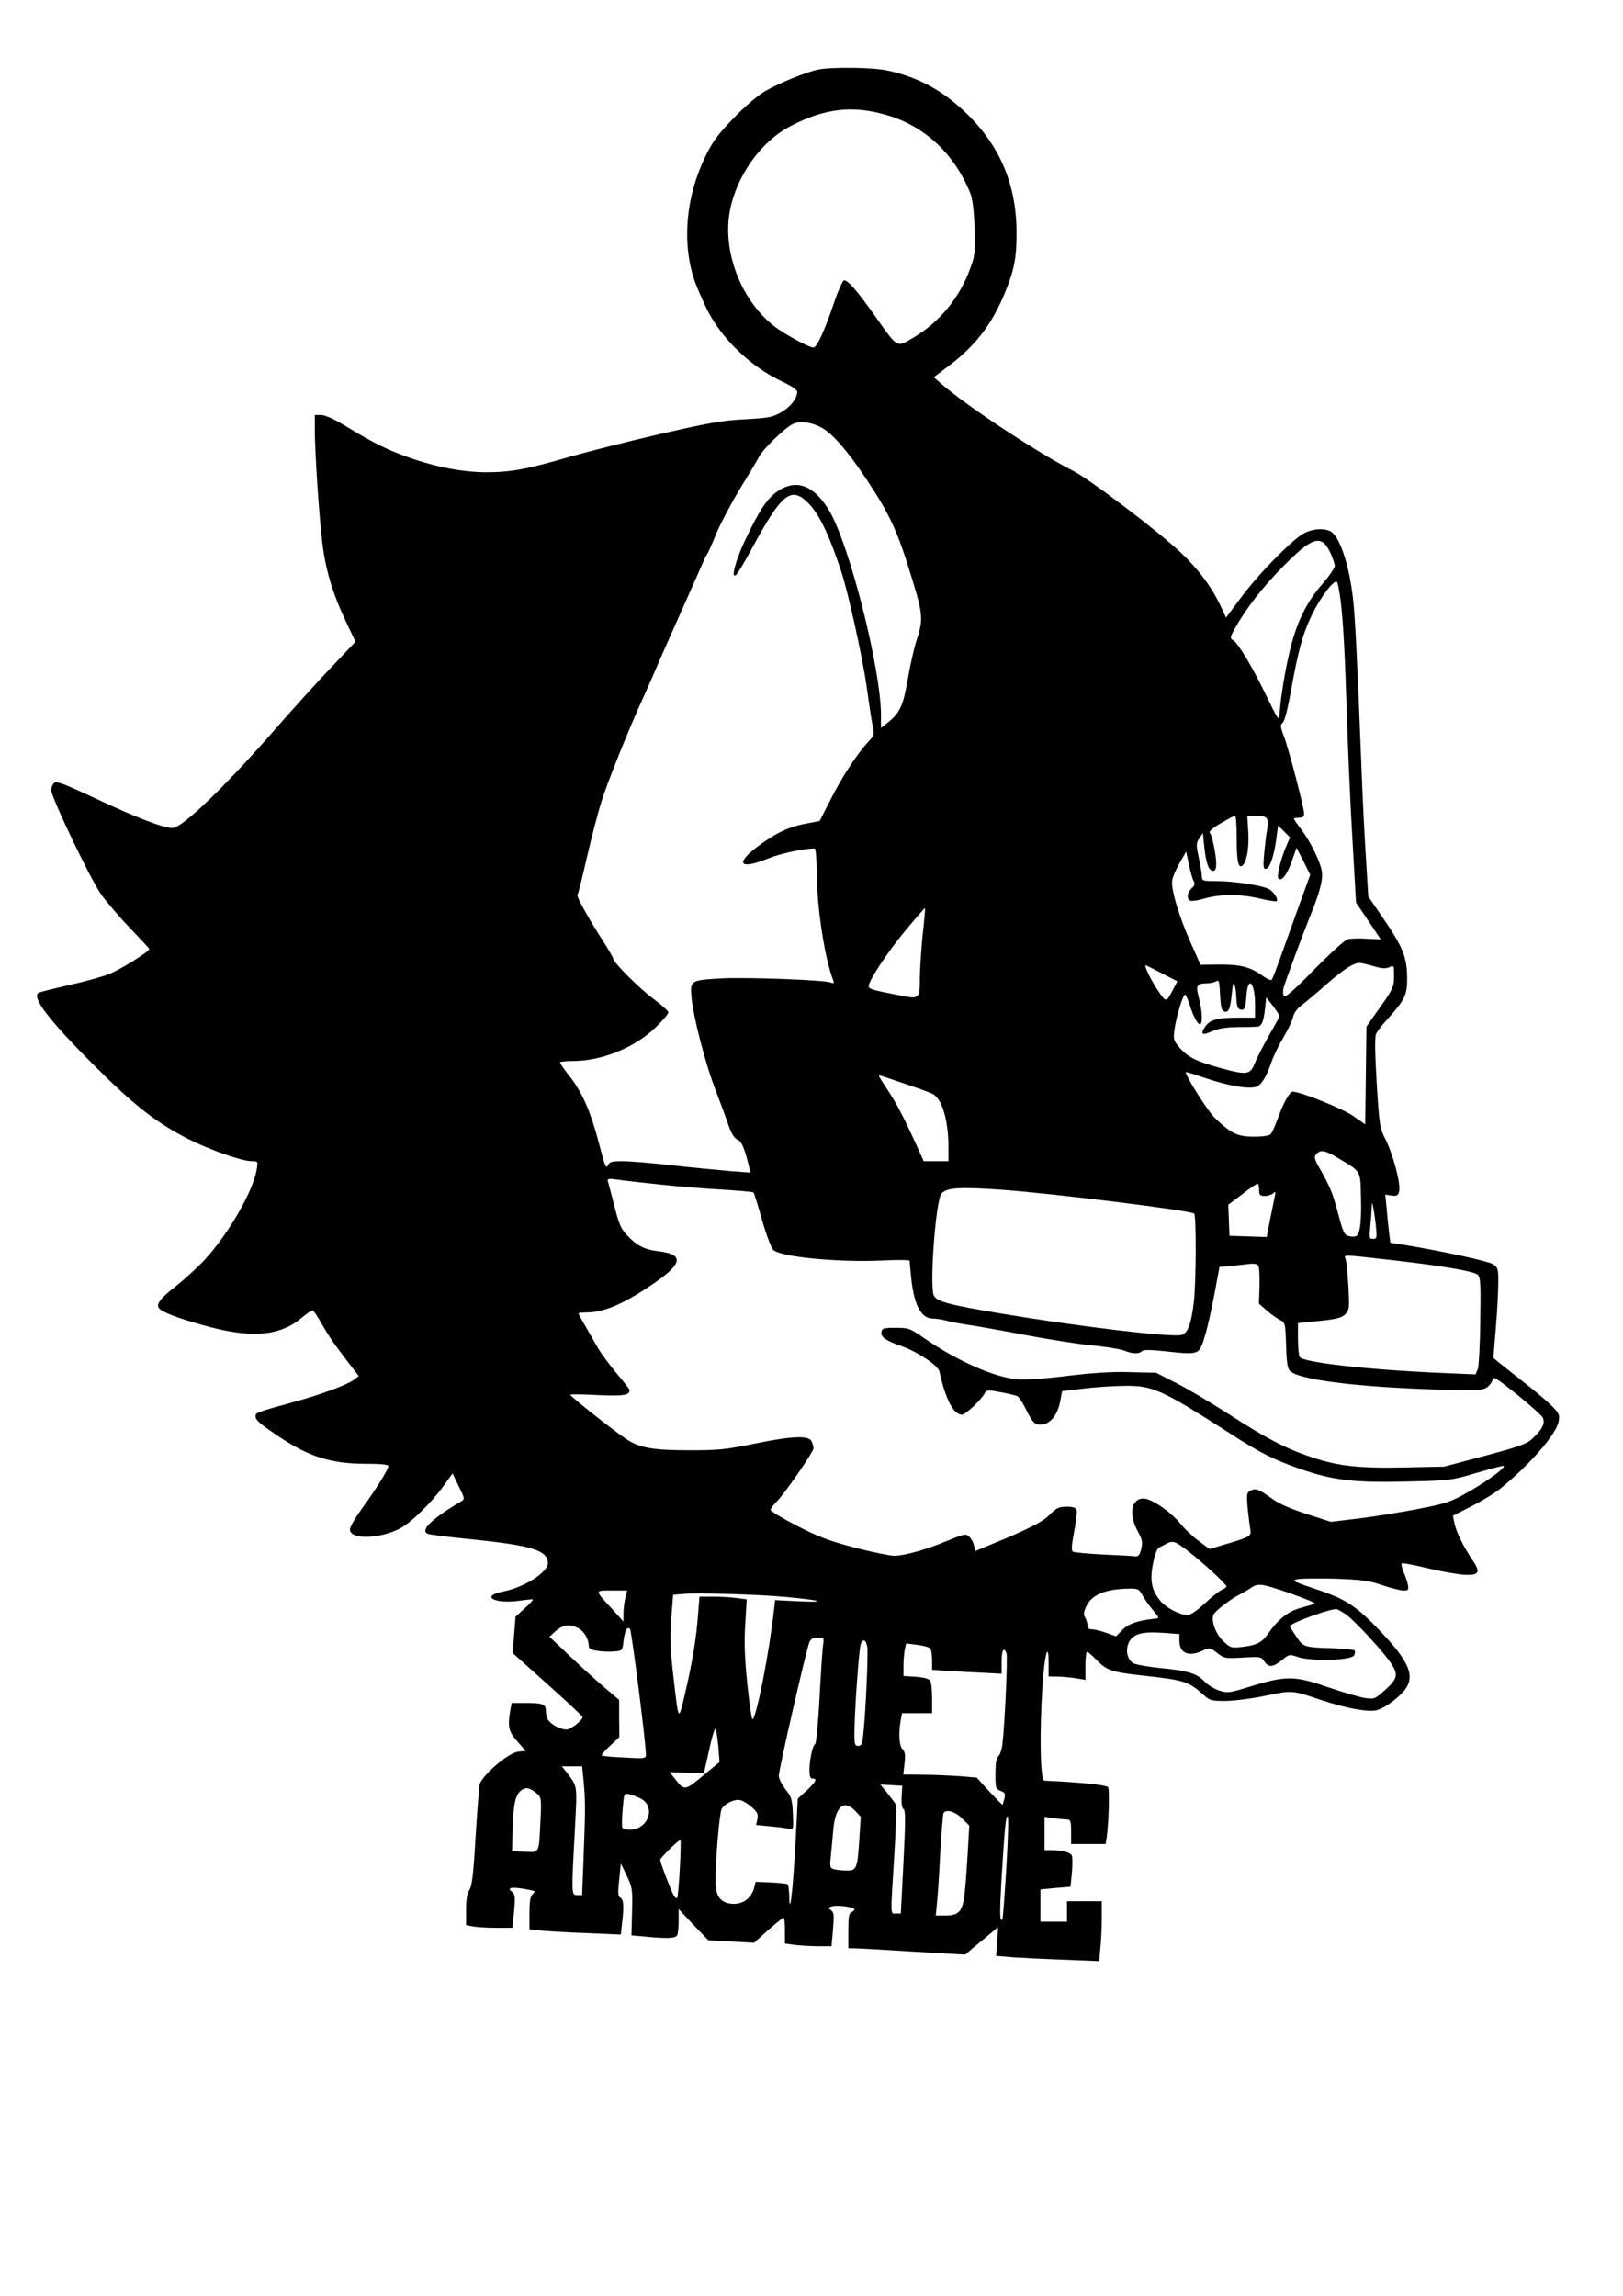<?xml version="1.0" encoding="UTF-8" standalone="yes"?>
<svg version="1.0" xmlns="http://www.w3.org/2000/svg" width="210mm" height="297mm" viewBox="0 0 794 1123" preserveAspectRatio="xMidYMid meet">
  <g transform="translate(0,1123) scale(0.1,-0.1)" fill="#000000" stroke="none">
    <path d="M4004 10890 c-62 -13 -192 -66 -263 -107 -38 -23 -100 -76 -155 -134
-73 -76 -101 -113 -134 -182 -96 -195 -117 -421 -56 -604 8 -27 36 -90 60
-141 71 -146 215 -286 372 -359 43 -20 72 -40 72 -49 0 -32 -31 -73 -77 -100
-44 -25 -60 -28 -178 -35 -109 -5 -176 -17 -420 -73 -159 -37 -357 -87 -440
-111 -205 -60 -287 -75 -405 -75 -114 0 -246 25 -379 72 -103 36 -174 71 -302
149 -63 39 -108 59 -128 59 l-31 0 0 -71 c0 -105 19 -396 35 -539 16 -143 50
-258 118 -402 l46 -97 -121 -128 c-67 -70 -182 -198 -257 -283 -255 -293 -469
-500 -517 -500 -45 0 -174 49 -372 142 -158 74 -195 88 -207 78 -8 -7 -15 -22
-15 -34 0 -35 194 -441 246 -513 27 -37 90 -111 141 -164 51 -53 93 -98 93
-101 0 -13 -139 -99 -195 -122 -33 -13 -122 -38 -199 -55 -76 -17 -142 -34
-147 -37 -37 -22 51 -136 285 -369 185 -184 294 -269 448 -347 107 -54 262
-108 309 -108 31 0 31 -1 25 -38 -17 -110 -142 -324 -261 -451 -35 -36 -95
-91 -133 -121 -86 -67 -105 -96 -77 -116 30 -22 120 -53 245 -86 211 -55 345
-40 447 47 23 19 46 35 51 35 6 0 26 -30 46 -66 20 -36 55 -90 79 -121 23 -31
55 -73 72 -95 l30 -39 -25 -19 c-30 -23 -158 -71 -283 -105 -198 -55 -197 -55
-197 -73 0 -19 23 -38 123 -105 141 -93 250 -127 414 -127 77 0 113 -4 113
-11 0 -16 -58 -110 -130 -209 -37 -51 -60 -92 -58 -105 7 -46 145 -42 242 7
54 27 157 128 214 207 l46 64 30 -63 c30 -60 30 -63 12 -74 -146 -86 -204
-143 -162 -159 9 -4 107 -16 218 -27 292 -30 368 -54 368 -116 0 -45 -114
-118 -219 -139 -113 -22 -43 -62 79 -45 35 5 66 8 67 6 2 -2 -16 -21 -41 -44
l-44 -40 -7 -89 -7 -89 171 -153 c94 -84 171 -156 171 -160 0 -16 -58 -61 -79
-61 -30 0 -78 26 -91 49 -5 11 -10 31 -10 44 0 31 -15 37 -100 37 l-67 0 -7
-37 c-13 -81 -8 -103 35 -151 l41 -47 -35 -3 c-50 -4 -184 -120 -192 -165 -2
-18 -11 -134 -19 -259 -10 -175 -17 -234 -30 -253 -11 -17 -16 -47 -16 -98 l0
-74 38 -7 c20 -3 71 -6 113 -6 l76 0 8 82 c6 69 4 84 -9 93 -33 24 2 28 92 9
21 -4 21 -6 7 -20 -11 -11 -15 -36 -15 -94 l0 -78 63 -6 c34 -3 134 -9 223
-12 l161 -7 6 54 c10 84 8 117 -8 126 -12 7 -13 23 -6 88 l8 80 29 -60 c27
-57 29 -65 26 -176 l-3 -116 68 -6 c112 -11 150 -9 157 9 3 9 6 40 6 71 l0 55
72 -77 73 -76 112 -6 112 -6 69 62 c38 33 72 61 76 61 3 0 6 -29 6 -64 l0 -63
53 -7 c28 -3 80 -6 113 -6 l62 0 7 82 c6 70 5 83 -9 94 -16 11 -16 13 4 19 26
8 110 -3 110 -15 0 -4 -7 -10 -15 -14 -12 -4 -15 -24 -15 -91 l0 -85 27 0 c15
0 143 -7 286 -16 l259 -15 41 35 c23 19 60 49 81 67 l39 33 -5 -71 -5 -70 81
-7 c45 -3 158 -9 252 -12 l171 -7 6 63 c4 35 7 101 7 146 l0 84 -85 0 -85 0 0
-50 0 -50 -65 0 -65 0 0 79 0 79 74 7 73 6 7 69 c3 38 3 75 0 83 -6 16 -47 27
-100 27 l-34 0 0 81 0 82 46 -7 c26 -3 55 -6 65 -6 16 0 19 -8 19 -60 l0 -60
85 0 84 0 5 32 c10 68 15 234 7 246 -7 11 -136 24 -312 32 -20 1 -24 228 -9
465 10 153 30 224 30 107 l0 -62 43 -1 c23 0 63 -4 90 -8 l47 -8 0 69 c0 37 4
68 8 68 4 0 24 -16 43 -36 51 -54 77 -63 222 -79 210 -23 230 -29 300 -91 35
-32 41 -34 111 -34 40 0 128 11 195 25 133 28 131 28 276 -21 117 -39 224 -59
267 -50 41 8 122 69 149 112 39 64 6 134 -128 275 -119 124 -168 157 -313 205
-110 37 -122 42 -96 49 15 4 99 5 185 3 133 -5 167 -9 234 -32 42 -14 89 -26
103 -26 23 0 26 3 22 27 -3 16 -13 45 -22 65 -8 20 -12 39 -8 41 4 3 61 -8
127 -24 66 -16 147 -30 180 -32 73 -3 80 12 37 75 -42 61 -79 138 -87 179 l-7
35 94 48 c51 26 113 64 137 84 147 119 274 266 286 328 6 33 3 40 -32 76 -21
21 -82 73 -137 116 -54 42 -110 87 -124 98 l-26 22 12 148 c7 82 12 182 12
221 0 66 -2 74 -25 89 -23 15 -243 63 -431 94 l-72 11 -6 47 c-3 26 -9 79 -12
118 l-7 71 31 -5 c27 -3 32 0 37 21 9 34 -29 178 -66 252 -29 58 -31 68 -44
280 -9 155 -10 226 -2 240 5 11 30 43 55 70 86 96 97 119 96 204 -1 98 -20
147 -115 286 l-75 110 -12 195 c-7 107 -17 310 -22 450 -19 491 -31 734 -41
814 -20 169 -65 302 -110 327 -31 16 -81 14 -125 -7 -53 -24 -225 -198 -313
-317 l-73 -98 -29 62 c-43 90 -106 174 -190 254 -113 107 -449 362 -531 403
-168 85 -519 316 -642 424 l-38 33 69 52 c133 99 216 206 280 363 46 112 57
173 56 300 -2 234 -85 425 -255 585 -112 106 -233 170 -376 200 -72 16 -270
18 -338 5z m331 -222 c186 -53 331 -187 410 -378 13 -33 19 -79 23 -175 3
-119 2 -136 -21 -197 -52 -144 -150 -263 -276 -338 -86 -51 -76 -57 -190 104
-91 129 -136 179 -153 174 -7 -3 -31 -58 -53 -124 -44 -128 -79 -204 -96 -204
-20 0 -135 62 -187 101 -153 116 -247 335 -227 529 20 182 145 371 302 453
167 87 303 103 468 55z m-310 -1533 c51 -30 123 -113 211 -245 117 -175 156
-260 225 -488 56 -183 57 -202 19 -317 -10 -33 -28 -113 -39 -178 -22 -128
-39 -165 -96 -210 l-35 -28 0 61 c0 226 -153 831 -252 1000 -74 125 -160 159
-251 99 -52 -34 -93 -95 -163 -244 -48 -101 -71 -195 -41 -165 8 8 43 67 77
130 139 257 186 298 262 231 60 -53 110 -154 175 -351 34 -105 105 -426 123
-560 11 -80 24 -165 29 -190 9 -42 8 -47 -18 -75 -55 -58 -129 -171 -185 -281
l-56 -110 -67 -13 c-84 -15 -149 -46 -238 -113 -111 -84 -85 -113 51 -58 63
25 168 48 229 50 6 0 10 -49 11 -128 1 -165 39 -412 80 -516 6 -16 4 -18 -12
-12 -33 13 -423 27 -539 20 -148 -9 -149 -10 -142 -93 9 -98 70 -333 121 -462
24 -63 52 -139 62 -169 13 -37 27 -58 42 -65 21 -9 35 -42 57 -135 l6 -26
-103 8 c-57 5 -183 17 -281 28 -97 11 -206 20 -241 20 -55 0 -64 -3 -73 -22
-7 -17 -15 0 -40 99 -41 159 -83 257 -143 334 -28 35 -50 67 -50 72 0 4 28 7
62 7 142 0 304 66 405 164 35 34 63 67 63 74 0 6 -33 36 -73 66 -69 51 -197
179 -197 197 0 5 -24 46 -53 91 -67 104 -128 214 -122 220 3 2 23 83 45 179
22 96 54 219 71 274 27 89 135 359 209 520 15 33 39 87 53 120 14 33 54 125
90 205 73 163 141 317 151 340 3 8 10 22 16 30 5 8 26 55 46 104 21 49 73 148
117 220 44 72 86 142 93 156 18 34 122 135 159 154 37 20 96 12 150 -19z
m2484 -610 c11 -24 21 -53 21 -63 0 -10 -27 -50 -60 -88 -74 -84 -122 -179
-154 -304 -26 -97 -56 -280 -56 -341 -1 -29 -11 -14 -64 96 -69 143 -139 260
-164 274 -15 8 -14 14 7 53 56 100 133 200 236 305 147 149 190 162 234 68z
m50 -235 c13 -116 20 -235 31 -580 5 -162 17 -430 27 -595 l17 -300 61 -90 60
-90 -67 3 c-37 3 -79 1 -94 -2 -15 -4 -84 -67 -165 -149 -105 -107 -142 -139
-148 -128 -5 7 -5 25 -1 40 15 49 88 246 128 346 51 125 66 185 58 227 -9 48
-58 146 -100 201 -20 26 -36 49 -36 52 0 3 11 5 25 5 18 0 25 5 25 20 0 29
-75 316 -99 379 -18 47 -18 56 -6 65 9 7 24 64 40 152 35 199 59 286 104 378
42 86 108 173 122 159 4 -4 12 -46 18 -93z m-509 -1152 c0 -111 7 -151 23
-145 23 7 39 82 34 165 l-5 82 42 0 c55 0 65 -11 56 -63 -5 -23 -11 -77 -15
-119 -6 -67 -5 -78 8 -78 19 0 42 68 52 155 l8 57 29 -29 29 -29 -19 -45 c-26
-60 -47 -147 -38 -156 16 -16 42 17 65 82 l24 68 34 -66 33 -66 -41 -113 c-23
-62 -63 -176 -91 -253 -27 -77 -52 -143 -57 -148 -4 -4 -25 6 -47 22 -57 41
-108 54 -210 53 l-91 -1 -47 106 c-59 132 -99 268 -91 308 3 17 19 55 37 85
l31 55 13 -62 c7 -34 17 -70 23 -81 8 -15 6 -23 -9 -37 -23 -21 -26 -53 -6
-61 7 -3 38 2 69 11 77 22 178 22 269 0 43 -10 80 -16 84 -13 9 10 -14 46 -38
59 -33 18 -166 38 -250 39 -74 0 -78 1 -78 23 0 12 -7 53 -15 91 -14 64 -13
72 2 95 l18 26 7 -70 c9 -81 22 -115 43 -115 10 0 15 10 15 35 0 42 -19 136
-31 151 -6 7 13 23 53 47 35 20 66 37 70 37 5 0 8 -46 8 -102z m-1536 -478
c-7 -69 -13 -165 -14 -213 0 -103 -2 -105 -93 -87 -139 27 -157 32 -157 46 0
28 90 164 180 273 51 61 94 110 95 109 2 -2 -3 -59 -11 -128z m2206 -156 c40
-12 59 -13 77 -5 23 10 23 10 23 -43 0 -56 -3 -63 -101 -199 l-34 -49 -3 -239
-3 -239 -57 40 c-51 36 -259 120 -297 120 -16 0 -45 -51 -76 -137 -12 -32 -26
-64 -32 -70 -6 -8 -36 -13 -82 -13 -81 0 -112 15 -193 93 -36 35 -148 214
-140 223 2 1 48 -13 103 -32 105 -35 197 -51 237 -41 27 7 52 45 78 121 10 30
37 85 59 122 22 37 43 81 47 98 3 20 19 41 42 59 20 15 75 61 121 102 83 73
131 104 162 105 8 0 39 -7 69 -16z m-1032 -37 l72 -37 -20 -38 c-35 -67 -34
-67 -73 -10 -37 54 -75 133 -60 126 4 -2 41 -20 81 -41z m287 -164 c6 -27 30
-30 39 -6 4 9 10 44 13 77 5 48 8 56 14 36 4 -14 7 -44 8 -68 1 -28 6 -45 16
-49 23 -8 28 2 33 67 7 101 42 65 42 -44 l0 -64 -87 0 c-100 0 -135 -10 -159
-47 -23 -35 -12 -41 37 -19 29 13 67 19 123 20 45 0 88 1 97 2 22 2 31 25 38
90 l6 53 33 -42 c17 -24 32 -45 32 -49 0 -3 -23 -46 -52 -95 -28 -50 -59 -110
-69 -135 -22 -57 -38 -60 -166 -25 -119 33 -161 53 -202 100 -29 34 -31 41
-26 83 9 70 45 186 54 176 5 -5 14 -27 21 -49 17 -55 39 -95 50 -95 15 0 12
67 -5 130 -16 61 -11 69 40 70 17 0 37 5 45 10 13 8 15 0 18 -48 1 -31 4 -67
7 -79z m-1555 -372 c63 -21 127 -44 141 -51 47 -22 79 -128 79 -261 l0 -69
-61 0 -60 0 -35 78 c-60 131 -96 202 -141 270 -41 62 -47 72 -40 72 2 0 54
-17 117 -39z m2127 -366 c112 -67 108 -60 111 -181 4 -125 -4 -193 -24 -201
-8 -3 -24 -3 -37 1 -20 5 -27 20 -50 108 -28 104 -38 130 -92 225 -25 43 -27
54 -16 67 20 24 44 20 108 -19z m-3310 -130 c84 -9 218 -20 298 -24 81 -5 149
-11 151 -14 3 -3 23 -65 43 -138 23 -79 46 -138 56 -145 46 -34 318 -59 528
-50 75 4 137 3 137 -1 0 -5 4 -47 9 -95 14 -124 49 -188 105 -188 17 0 47 -5
66 -10 19 -6 69 -15 110 -21 41 -6 165 -28 275 -49 110 -21 256 -44 325 -51
69 -6 140 -18 159 -25 40 -17 73 -18 88 -3 7 7 38 7 106 0 124 -14 149 -14
170 2 20 14 48 116 81 291 l22 119 34 2 c19 2 60 6 91 10 43 6 58 4 65 -6 5
-8 7 -53 6 -100 l-3 -86 36 -31 c19 -18 48 -38 64 -47 29 -15 29 -15 33 -124
2 -86 7 -114 19 -127 43 -43 328 -79 721 -91 191 -5 220 -4 242 10 13 9 26 26
28 38 3 18 18 9 118 -71 63 -51 120 -102 127 -113 14 -27 -1 -59 -49 -103 -28
-27 -62 -39 -233 -85 l-200 -53 -193 -4 c-224 -5 -327 7 -455 50 -126 42 -222
92 -406 211 -86 55 -201 124 -255 151 l-100 51 -127 3 c-89 3 -180 -3 -305
-18 -111 -14 -205 -20 -246 -17 -112 9 -298 91 -456 201 -71 49 -77 51 -140
51 -61 0 -67 -2 -70 -22 -3 -24 23 -42 102 -69 76 -27 176 -94 182 -123 29
-134 69 -211 110 -211 17 0 93 71 111 104 10 18 15 18 79 6 38 -7 75 -16 82
-20 8 -4 28 -36 45 -71 24 -49 38 -65 56 -67 52 -8 96 41 109 120 l8 43 99 12
c55 7 145 13 200 14 144 2 181 -14 520 -231 150 -97 214 -129 345 -175 161
-56 265 -68 519 -62 212 5 219 5 340 41 69 20 130 36 135 36 22 -1 -65 -67
-162 -123 -95 -54 -110 -60 -249 -87 -81 -16 -212 -37 -290 -47 l-142 -17
-118 38 c-72 23 -134 50 -162 70 -72 52 -88 58 -112 45 -20 -10 -21 -16 -15
-87 4 -41 10 -88 13 -103 6 -33 0 -37 -126 -74 l-74 -22 -52 39 c-29 21 -67
57 -85 79 -50 63 -146 129 -186 129 -60 0 -73 -77 -28 -160 23 -42 25 -54 17
-87 -7 -29 -14 -37 -29 -36 -10 2 -81 6 -156 9 -75 4 -142 10 -149 14 -8 6 -7
30 6 98 10 50 15 98 12 106 -4 11 -19 16 -47 16 -41 0 -51 -5 -93 -47 -27 -27
-111 -69 -250 -126 l-106 -44 -6 27 c-3 16 -14 35 -24 44 -16 15 -24 13 -102
-19 -107 -45 -214 -75 -265 -75 -21 0 -108 18 -193 40 -126 33 -178 53 -283
107 -70 36 -128 71 -128 78 0 6 12 22 26 36 36 33 184 247 184 265 0 8 -5 24
-10 35 -16 28 -96 25 -280 -13 -137 -28 -174 -32 -315 -32 -184 0 -248 12
-313 56 -62 41 -272 208 -272 215 0 4 59 3 131 -1 127 -6 159 -1 159 24 0 5
-29 42 -65 84 -35 42 -76 98 -91 124 -15 26 -42 73 -60 105 -19 32 -34 60 -34
63 0 2 17 4 38 4 88 0 189 44 336 146 136 94 141 138 20 153 -69 8 -107 27
-151 73 -37 38 -45 58 -73 171 -12 45 -23 89 -26 98 -4 14 3 15 53 8 32 -5
127 -15 210 -24z m2923 -25 c0 -26 4 -30 28 -30 15 0 34 6 41 13 11 10 13 8 8
-13 -3 -14 -13 -65 -23 -113 l-17 -88 -91 3 -91 3 -3 76 -3 76 68 51 c37 29
71 52 75 52 4 0 8 -13 8 -30z m-1255 0 c258 -19 910 -100 937 -116 11 -7 10
-330 -1 -429 -13 -112 -30 -157 -61 -165 -51 -13 -509 42 -890 106 -249 42
-306 57 -321 86 -23 43 9 468 37 500 27 29 87 33 299 18z m1827 -187 c5 -48 3
-53 -15 -53 -18 0 -19 5 -13 61 3 34 6 76 7 93 1 28 2 28 9 -9 4 -22 10 -64
12 -92z m88 -158 c237 -27 394 -54 410 -71 13 -12 15 -48 12 -224 -1 -115 -7
-221 -12 -236 l-11 -27 -162 7 c-355 15 -681 51 -698 78 -5 7 -9 48 -9 90 l0
76 68 7 c118 11 144 17 164 37 19 19 20 29 15 132 -4 61 -9 122 -13 134 -8 27
-33 27 236 -3z m-1008 -1422 c71 -54 188 -162 188 -173 0 -4 -11 -12 -23 -17
-13 -6 -51 -36 -84 -67 -39 -36 -69 -56 -84 -56 -38 1 -102 34 -132 69 -43 52
-53 100 -36 183 8 42 20 74 29 78 8 4 24 12 35 18 33 18 44 14 107 -35z m501
-207 c70 -25 124 -47 119 -50 -5 -3 -36 -12 -68 -21 -61 -16 -110 -54 -160
-126 -29 -43 -57 -57 -128 -65 -51 -6 -56 -5 -90 27 -37 34 -61 96 -50 129 5
17 78 74 126 99 18 9 44 24 58 34 35 24 50 22 193 -27z m-725 -7 c9 -17 32
-50 51 -73 34 -41 34 -41 10 -44 -81 -8 -130 -25 -158 -55 l-31 -31 -48 17
c-26 9 -57 17 -69 17 -16 0 -23 6 -23 20 0 11 -5 28 -11 38 -9 14 -8 27 6 56
26 55 93 83 203 85 49 1 54 -1 70 -30z m-2529 -16 c-5 -21 -9 -55 -9 -76 l0
-39 -52 58 c-91 98 -91 94 -5 94 l75 0 -9 -37z m780 6 c174 -16 215 -28 74
-22 l-121 6 -5 -44 c-24 -216 -88 -539 -106 -539 -4 0 -15 78 -25 173 -13 127
-16 205 -10 293 l7 121 -48 6 c-26 4 -78 7 -115 7 l-68 0 -7 -87 c-8 -115 -29
-240 -64 -388 -32 -137 -31 -138 -55 70 -18 153 -20 210 -10 327 l7 87 46 4
c68 7 369 -2 500 -14z m2747 -87 c44 -32 178 -177 218 -236 38 -57 34 -77 -26
-131 -50 -45 -54 -47 -98 -41 -24 3 -106 27 -180 52 -174 60 -208 59 -408 -3
-75 -23 -88 -25 -125 -13 -23 7 -56 26 -73 44 -39 41 -83 54 -219 67 -60 6
-120 17 -132 24 -30 20 -38 66 -19 104 21 39 63 51 166 44 l80 -6 0 -33 c0
-61 46 -80 114 -48 33 16 35 16 70 -11 35 -27 40 -28 126 -23 86 5 90 4 105
-18 21 -32 43 -30 87 6 35 29 36 29 80 14 64 -21 256 -16 272 8 5 9 7 20 3 25
-5 4 -54 9 -110 11 -137 4 -141 5 -176 58 -17 25 -31 47 -31 49 0 14 183 82
226 84 6 1 29 -12 50 -27z m-3757 -66 c28 -15 51 -53 51 -86 0 -14 10 -20 43
-25 23 -4 60 -5 82 -3 39 3 40 4 45 48 6 53 18 76 32 62 8 -8 78 -559 78 -616
0 -18 -7 -19 -106 -13 -58 2 -108 7 -110 10 -3 3 15 24 40 47 l46 43 -1 91 0
91 -71 60 c-39 33 -116 103 -171 155 l-99 94 31 28 c35 31 68 35 110 14z
m1197 -88 c-3 -24 -11 -140 -17 -258 -6 -118 -16 -218 -21 -221 -13 -8 -27
-75 -28 -126 0 -32 4 -43 15 -43 25 0 17 -15 -28 -58 l-44 -40 -12 -229 c-13
-233 -28 -355 -30 -246 -1 28 -4 54 -8 56 -5 3 -41 7 -82 9 l-74 3 -8 -31
c-14 -49 -53 -78 -102 -77 -61 3 -87 36 -87 111 0 104 20 333 30 353 15 27 65
51 93 43 13 -3 39 -19 56 -35 27 -24 31 -34 26 -58 l-6 -28 73 -7 c40 -4 81
-9 92 -13 17 -5 18 1 15 75 -4 73 -7 84 -37 120 -17 23 -32 52 -32 66 0 30
135 620 150 654 7 16 18 22 41 22 31 0 31 0 25 -42z m217 -4 c5 -26 -7 -306
-19 -421 -5 -53 -9 -63 -25 -63 -17 0 -19 7 -19 60 0 104 22 414 31 438 11 28
25 22 32 -14z m309 -8 c4 -6 8 -32 8 -58 l0 -46 93 -6 c50 -3 127 -7 170 -9
l77 -4 0 59 c0 56 11 75 24 41 7 -16 -9 -357 -20 -445 -3 -26 -12 -52 -20 -59
-10 -8 -14 -34 -14 -85 0 -70 1 -75 25 -84 22 -8 24 -14 19 -37 -4 -16 -8 -29
-9 -31 -1 -2 -30 28 -65 65 l-62 68 -86 7 c-48 3 -129 7 -180 7 l-93 1 6 53
c5 42 3 57 -9 70 -17 16 -21 73 -10 140 l7 37 73 0 74 0 0 73 c0 39 -4 78 -9
86 -6 9 -32 16 -70 19 l-61 4 0 48 c0 26 3 62 6 79 l7 32 56 -7 c31 -4 59 -12
63 -18z m-1038 -478 l6 -77 -81 -67 c-89 -74 -92 -74 -137 -15 l-26 32 84 -2
84 -2 25 112 c13 61 27 108 31 104 4 -4 10 -43 14 -85z m-659 -170 c9 -94 9
-144 0 -370 l-7 -188 -24 0 c-29 0 -29 1 -12 312 12 236 15 215 -42 291 l-22
27 50 0 50 0 7 -72z m1556 -77 c-2 -35 2 -57 10 -61 9 -6 9 -60 -1 -259 l-13
-251 -23 0 c-29 0 -28 -23 -9 283 8 132 12 244 8 250 -4 7 -22 31 -41 55 l-35
43 53 -3 54 -3 -3 -54z m-1779 11 c15 -13 17 -29 12 -126 -8 -167 -3 -157 -77
-154 l-62 3 3 110 c3 123 14 168 44 189 22 16 44 10 80 -22z m501 -19 c78 -39
39 -153 -52 -153 -16 0 -32 4 -36 9 -3 6 -3 46 1 90 7 81 7 81 33 74 14 -3 39
-12 54 -20z m1051 -61 l27 -29 -7 -109 c-9 -143 -13 -154 -61 -154 -21 0 -48
3 -61 6 -21 6 -23 11 -18 58 3 28 8 86 12 128 9 120 51 159 108 100z m523 -37
l35 -35 -7 -122 c-4 -68 -10 -159 -15 -203 -10 -95 -27 -115 -97 -115 l-45 0
6 63 c4 34 11 145 16 246 6 101 13 188 16 192 12 21 57 8 91 -26z m216 -245
c-8 -135 -17 -247 -19 -249 -13 -14 -14 27 -5 186 16 264 22 326 31 317 5 -5
1 -119 -7 -254z m-1597 3 c-4 -75 -10 -141 -13 -146 -3 -6 -12 1 -19 15 -17
33 -64 158 -64 171 0 9 89 97 99 97 2 0 1 -62 -3 -137z"/>
  </g>
</svg>